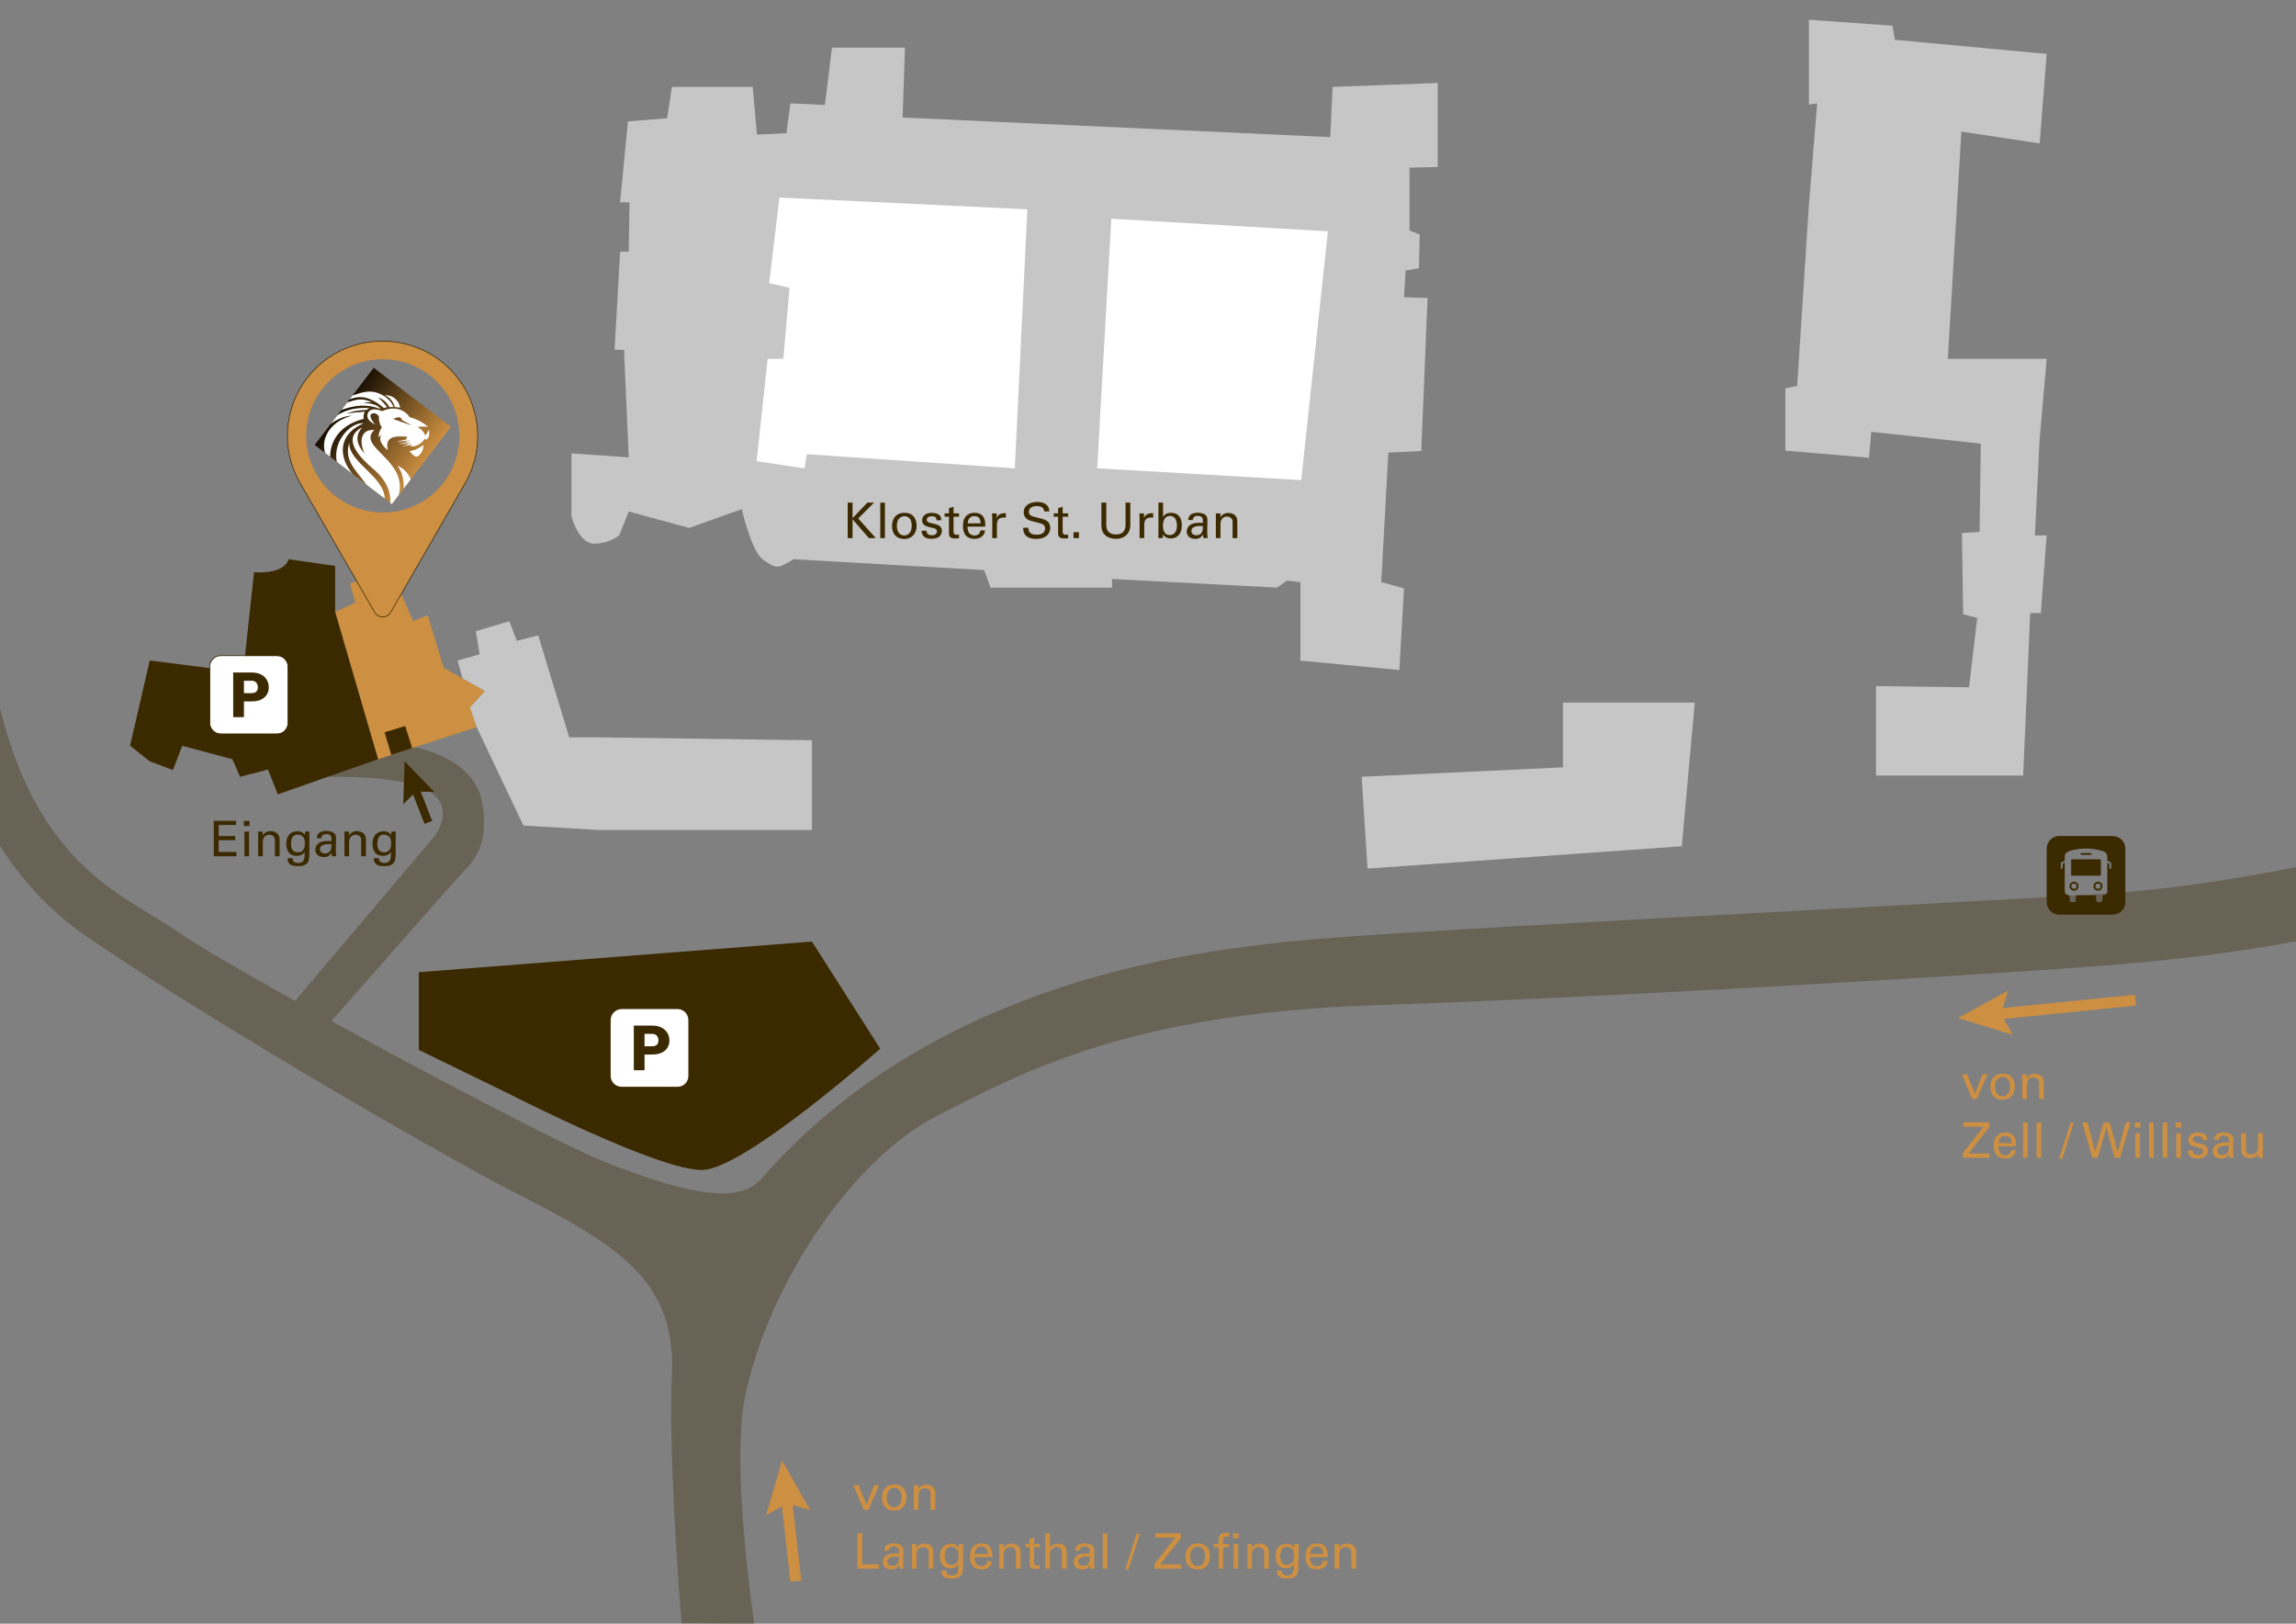 <?xml version="1.0" encoding="UTF-8"?>
<svg id="Ebene_1" xmlns="http://www.w3.org/2000/svg" xmlns:xlink="http://www.w3.org/1999/xlink" version="1.1" viewBox="0 0 841.89 595.276">
  <rect x="0" y="0" width="841.89" height="595.276" fill="#808080" stroke="none"/>
  <!-- Generator: Adobe Illustrator 29.8.2, SVG Export Plug-In . SVG Version: 2.1.1 Build 3)  -->
  <defs>
    <style>
      .st0, .st1, .st2 {
        fill: none;
      }

      .st3 {
        fill: url(#Unbenannter_Verlauf);
      }

      .st4 {
        fill: #1d1d1b;
      }

      .st5, .st6 {
        isolation: isolate;
      }

      .st1 {
        stroke: #cd8f41;
        stroke-width: 4px;
      }

      .st1, .st2 {
        stroke-miterlimit: 10;
      }

      .st7 {
        fill: #c6c6c6;
      }

      .st8 {
        clip-path: url(#clippath-1);
      }

      .st6 {
        opacity: .33;
      }

      .st6, .st9 {
        fill: #3b2900;
      }

      .st10 {
        fill: #fff;
      }

      .st2 {
        stroke: #3b2900;
        stroke-width: 3px;
      }

      .st11 {
        clip-path: url(#clippath);
      }

      .st12 {
        fill: #cd8f41;
      }
    </style>
    <clipPath id="clippath">
      <rect class="st0" x="122.542" y="141.984" width="35.638" height="35.638" transform="translate(-71.848 174.136) rotate(-52.57)"/>
    </clipPath>
    <linearGradient id="Unbenannter_Verlauf" data-name="Unbenannter Verlauf" x1="217.915" y1="372.54" x2="218.502" y2="372.54" gradientTransform="translate(-23700.697 14123.718) rotate(-90) scale(63.996)" gradientUnits="userSpaceOnUse">
      <stop offset="0" stop-color="#cc8f40"/>
      <stop offset="0" stop-color="#cc8f40"/>
      <stop offset=".994" stop-color="#130b00"/>
      <stop offset="1" stop-color="#130b00"/>
    </linearGradient>
    <clipPath id="clippath-1">
      <rect class="st0" x="115.381" y="134.823" width="49.961" height="49.961"/>
    </clipPath>
  </defs>
  <g id="strassen">
    <path class="st7" d="M276.004,31.855h-29.637l-1.726,11.509-14.387,1.151-2.877,29.637h3.453l-.288,18.127h-3.165l-2.014,35.967h3.453l1.726,39.42-21.005-1.439v23.019s2.59,10.358,8.632,10.071,8.92-3.165,8.92-3.165l3.453-8.632,22.155,6.042,19.278-6.906s3.453,15.15,7.625,18.365,5.611,2.927,7.049,2.352,4.316-2.352,4.316-2.352l69.919,3.978,2.302,6.43h44.599v-3.165l60.424,3.165,3.741-2.59,4.891.575v28.773l36.254,3.453,1.726-29.924-8.344-2.302,2.59-47.476,12.085-.575,2.302-56.108-8.632-.288.575-9.783,4.891-.863.288-12.373-3.741-1.439v-23.019l10.358-.288v-30.787l-38.556,1.439-.863,18.415-156.815-7.193.863-25.608h-26.759l-2.59,21.005-12.66-.575-1.439,10.934-10.811.513-1.562-17.489 0-0Z"/>
    <polygon class="st10" points="285.787 72.425 376.71 76.741 372.107 171.694 295.857 166.514 294.994 171.694 277.442 169.104 281.471 131.555 287.225 131.555 289.527 105.515 282.046 103.788 285.787 72.425"/>
    <polygon class="st10" points="407.498 80.194 486.912 84.798 477.129 176.01 402.319 171.694 407.498 80.194"/>
    <polygon class="st7" points="499.285 284.773 573.089 281.32 573.089 257.582 621.428 257.582 616.68 310.237 501.443 318.438 499.285 284.773"/>
    <polygon class="st7" points="687.894 251.54 687.894 284.341 741.844 284.341 744.434 224.78 748.318 224.78 750.476 196.295 746.16 196.295 747.887 160.904 750.476 131.555 714.222 131.555 719.185 48.256 747.887 52.572 750.476 19.77 694.8 14.591 693.937 9.412 663.293 7.254 663.293 38.329 666.314 37.897 663.293 75.015 658.977 141.482 654.661 142.345 654.661 165.22 685.305 167.809 686.168 158.314 726.307 162.63 725.875 195 719.401 195.432 719.833 225.212 725.012 226.507 721.991 251.971 687.894 251.54"/>
    <path class="st6" d="M-.004,310.133c7.431,11.64,17.509,23.273,31.139,32.762,35.969,25.042,122.862,76.537,159.98,95.527,37.118,18.991,56.971,31.939,55.245,66.466-.872,17.44.679,54.845,3.539,90.229l26.627.217c-4.246-31.299-7.174-65.754-3.119-84.404,8.632-39.707,38.269-85.457,70.207-101.858,31.939-16.401,71.404-37.655,160.843-40.57,79.005-2.575,204.79-10.08,253.992-13.533,25.417-1.784,52.585-4.162,83.449-9.875l.037-27.222c-23.872,4.796-49.602,8.637-74.202,10.059-97.11,5.611-265.003,13.811-295.215,17.264-30.212,3.453-128.401,12.516-193.277,86.881-7.643,8.761-24.037,7.094-57.339-6.028-13.66-5.382-60.887-30.03-100.381-51.708.027-.03,45.185-51.527,49.453-55.904,3.859-3.957,8.344-10.934,5.755-24.458-2.59-13.523-16.976-18.127-23.594-19.854-6.618-1.726-38.556-5.755-38.556-5.755l-2.398,16.688s29.445-1.726,42.681,3.741c13.236,5.467,4.892,17.264,4.892,17.264l-51.562,60.907c-20.148-11.222-36.635-20.823-42.814-25.228C47.352,328.895,14.467,319.107-.056,259.39L-.004,310.133Z"/>
  </g>
  <g id="kgl">
    <g>
      <g class="st11">
        <rect class="st3" x="105.57" y="125.012" width="69.582" height="69.582" transform="translate(-71.05 183.121) rotate(-55)"/>
      </g>
      <g class="st8">
        <g>
          <path class="st10" d="M134.639,145.979c3.359,1.004,6.087,3.588,6.087,3.588l1.139-.229c-.701-1.381-3.168-3.561-3.168-3.561,2.789.703,4.095,3.478,4.095,3.478l1.471-.07c-.874-2.264-2.97-4.145-5.84-5.146-2.797-.975-5.5-.345-9.18.973l-1.055,1.378c2.153-.781,4.199-1.085,6.452-.412"/>
          <path class="st10" d="M137.246,157.628c-5.802-.305-5.205,5.502-3.477,8.731-5.552-5.861-.812-9.741-.812-9.741-4.469,2.183-6.545,6.508,3.927,15.32,5.33,4.486,6.45,9.043,6.265,12.439l.532.407,2.539-3.316c3.353-12.976-15.524-17.501-8.973-23.839"/>
          <path class="st10" d="M128.054,162.358c-2.028,6.723,2.806,10.299,6.266,15.26l6.735,5.155c-.086-8.016-13.195-13.282-13-20.415"/>
          <path class="st10" d="M156.78,160.851c.835-.647.541-3.294.541-3.294l-1.331,2.223s-.7-2.264-2.911-3.194c0,0,2.415-.465,3.949-.02,0,0-2.64-2.587-6.816-3.617-1.408-2.267-5.16-4.478-10.066-2.203,0,0-4.175-1.9-5.258.727s2.685,4.143,2.685,4.143c0,0-2.844-3.092-1.287-3.9,1.557-.808,2.664.929,2.664.929,0,0-.295,2.079,1.049,4.035-1.371,2.095-1.171,3.747-1.171,3.747,0,0,.127-.463,1.102-1.073,0,0-1.153,1.303.048,3.247,1.201,1.945,2.203,2.35,2.203,2.35-1.431-5.981,4.81-4.848,7.106-4.889,0,0-.223.455-.303,1.047-2.318.699-3.658.572-3.658.572,1.441.34,3.623.041,5.127-.355,0,0-.585.331-1.471.553.012.08.028.159.049.238-.693.231-1.739.488-2.928.484,1.829.42,2.915-.117,4.615-.529,0,0-.596.47-1.387.675.051.069.108.136.172.202-1.485.517-2.347.55-2.347.55,1.206.116,2.983-.292,4.163-.688l.001-.001s-.282.318-1.095.625c2.074.922,4.886-1.238,5.491-2.584,0,0,.226.647,1.061,0M144.197,153.576s1.761-.869,2.483-.526c.722.344.634.871.634.871l3.835,2.121c-.75-.276-6.775-2.26-6.951-2.466"/>
          <path class="st10" d="M122.415,161.569c3.16-6.548,10.923-7.983,10.923-7.983-.143-1.207.098-2.052.469-2.64-4.641.203-6.819.729-6.819.729,0,0,2.597-1.292,7.378-1.378.604-.521,1.238-.643,1.238-.643-4.239-.385-8.685.389-11.913,2.61l-2.441,3.189c4.182-3.192,7.844-3.059,7.844-3.059,0,0-7.222,1.415-9.66,7.72-.796,2.059-.73,4.092-.28,5.897l1.919,1.469c-.061-1.65.25-3.651,1.341-5.911"/>
          <path class="st10" d="M150.579,175.771c-.694-2.054-2.328-3.906-4.875-5.046,1.79,2.177,2.48,5.351,2.301,8.41l2.574-3.364v0Z"/>
          <path class="st10" d="M150.126,165.376c1.069,1.132,2.325,3.031,3.752,1.383.736-.85,1.571-2.099,1.258-3.707-.852,1.076-3.539,2.3-5.01,2.324"/>
          <path class="st10" d="M125.779,166.278c-.993-8.084,7.584-11.075,7.584-11.075-4.103-.641-11.462,5.857-9.874,14.125l5.633,4.311c-1.51-2.06-2.973-4.359-3.342-7.361"/>
          <path class="st10" d="M139.488,149.947s-.924-2.237-6.359-2.176c0,0,1.667-.454,3.243-.314-1.843-.835-3.59-1.207-5.318-.925-1.231.2-2.463.602-3.745,1.006l-2.112,2.76c4.473-1.634,9.16-2.391,14.29-.351"/>
          <path class="st10" d="M144.921,146.2c-1.674-1.543-3.942-1.279-3.942-1.279,3.104.984,3.777,4.284,3.777,4.284.412.001,1.571.157,1.949.283,0,0-.11-1.745-1.784-3.288"/>
        </g>
      </g>
    </g>
    <polygon class="st12" points="143.355 208.999 128.389 213.924 130.284 220.934 122.895 224.344 138.619 278.335 174.803 266.59 172.34 259.391 177.834 253.329 162.682 244.837 156.806 225.48 151.501 227.754 143.355 208.999"/>
    <path class="st9" d="M138.619,278.335l-36.752,12.882-3.599-9.093-10.23,2.652-2.842-6.441-18.376-4.926-3.41,8.904-8.511-3.219-7.213-5.685,7.213-31.258,34.275,4.357,3.978-36.752s10.798,1.137,12.693-4.736l17.05,2.463v16.86l15.724,53.991v0Z"/>
    <polygon class="st7" points="219.291 304.289 191.916 302.647 174.803 266.59 172.34 259.391 177.834 253.329 169.599 248.713 167.793 242.151 175.876 239.878 174.487 231.416 186.738 227.754 189.516 234.953 197.346 232.932 208.713 270.315 219.291 270.315 297.721 271.393 297.721 304.289 219.291 304.289"/>
    <path class="st4" d="M112.132,358.577"/>
    <path class="st9" d="M153.566,356.419l144.155-11.222,25.033,39.276s-49.634,44.028-65.172,44.46c-15.538.432-70.351-27.627-70.351-27.627l-33.665-16.401v-28.486h-0Z"/>
    <g>
      <line class="st2" x1="151.904" y1="288.257" x2="157.051" y2="301.497"/>
      <polygon class="st9" points="147.888 294.791 152.643 290.157 159.278 290.363 148.335 279.077 147.888 294.791"/>
    </g>
    <g>
      <line class="st1" x1="288.274" y1="548.461" x2="291.823" y2="579.674"/>
      <polygon class="st12" points="280.877 555.521 288.581 551.161 297.067 553.68 286.79 535.412 280.877 555.521"/>
    </g>
    <g class="st5">
      <g class="st5">
        <path class="st9" d="M78.39,300.923h8.157v1.53h-6.356v4.052h6.05v1.512h-6.05v4.322h6.5v1.584h-8.301v-13Z"/>
        <path class="st9" d="M89.442,300.959h2.035v1.854h-2.035v-1.854ZM89.623,304.884h1.692v9.039h-1.692v-9.039Z"/>
        <path class="st9" d="M94.663,305.929l-.018-1.045h1.692l.018,1.459c.198-.378.846-1.639,2.899-1.639.81,0,3.277.306,3.277,3.079v6.14h-1.729v-5.744c0-.594-.072-1.134-.486-1.548-.432-.414-1.026-.612-1.603-.612-1.224,0-2.358.882-2.358,2.701v5.203h-1.692v-7.994Z"/>
        <path class="st9" d="M107.227,314.625c.072,1.009.504,1.765,2.106,1.765,2.359,0,2.395-1.711,2.395-4.159-.721,1.494-2.431,1.53-2.971,1.53-.828,0-2.017-.18-2.773-1.116-.774-.918-1.026-2.125-1.026-3.331,0-3.061,1.801-4.556,4.016-4.556,1.818,0,2.484.9,2.845,1.369l.018-1.243h1.638l-.036,1.639-.018,5.654c0,2.178-.072,3.061-.432,3.745-.756,1.44-2.521,1.62-3.763,1.62-3.619,0-3.727-1.692-3.799-2.917h1.801ZM111.169,311.601c.36-.469.612-.955.612-2.593,0-1.135-.252-1.783-.702-2.251-.45-.486-1.17-.792-1.944-.792-2.143,0-2.431,2.16-2.431,3.312,0,1.387.415,3.223,2.485,3.223.99,0,1.566-.359,1.98-.899Z"/>
        <path class="st9" d="M121.754,313.923c-.126-.45-.162-.882-.162-1.351-.81,1.495-2.035,1.639-2.791,1.639-2.07,0-3.187-1.17-3.187-2.665,0-.72.252-1.872,1.584-2.646.973-.54,2.413-.594,3.133-.594.432,0,.702.018,1.224.054,0-1.116,0-1.603-.324-1.999-.342-.45-1.08-.594-1.566-.594-1.71,0-1.8,1.17-1.818,1.53h-1.692c.054-.468.108-1.099.63-1.711.684-.756,1.963-.972,2.917-.972,1.314,0,2.719.414,3.205,1.332.288.54.306.973.306,1.387l-.072,4.321c0,.144.018,1.351.144,2.269h-1.53ZM120.583,309.476c-.684,0-3.259,0-3.259,1.837,0,.576.36,1.566,1.872,1.566.864,0,1.513-.343,1.927-.973.378-.612.396-1.116.432-2.377-.306-.036-.558-.054-.972-.054Z"/>
        <path class="st9" d="M126.307,305.929l-.018-1.045h1.692l.018,1.459c.198-.378.846-1.639,2.899-1.639.81,0,3.277.306,3.277,3.079v6.14h-1.729v-5.744c0-.594-.072-1.134-.486-1.548-.432-.414-1.026-.612-1.602-.612-1.225,0-2.359.882-2.359,2.701v5.203h-1.692v-7.994Z"/>
        <path class="st9" d="M138.871,314.625c.072,1.009.504,1.765,2.106,1.765,2.359,0,2.395-1.711,2.395-4.159-.72,1.494-2.431,1.53-2.971,1.53-.828,0-2.017-.18-2.773-1.116-.774-.918-1.026-2.125-1.026-3.331,0-3.061,1.8-4.556,4.015-4.556,1.818,0,2.484.9,2.845,1.369l.018-1.243h1.638l-.036,1.639-.018,5.654c0,2.178-.072,3.061-.432,3.745-.756,1.44-2.521,1.62-3.763,1.62-3.619,0-3.727-1.692-3.799-2.917h1.801ZM142.813,311.601c.36-.469.612-.955.612-2.593,0-1.135-.252-1.783-.702-2.251-.45-.486-1.17-.792-1.945-.792-2.143,0-2.431,2.16-2.431,3.312,0,1.387.414,3.223,2.485,3.223.99,0,1.566-.359,1.98-.899Z"/>
      </g>
    </g>
    <g class="st5">
      <g class="st5">
        <path class="st12" d="M312.932,544.472h1.891l2.881,7.166,2.809-7.166h1.873l-3.961,9.039h-1.71l-3.781-9.039Z"/>
        <path class="st12" d="M327.963,544.238c3.619,0,4.429,2.845,4.429,4.735,0,2.646-1.495,4.843-4.573,4.843-2.989,0-4.447-2.07-4.447-4.717,0-2.232,1.044-4.861,4.591-4.861ZM327.855,552.557c1.278,0,2.736-.919,2.736-3.638,0-2.25-1.044-3.438-2.628-3.438-1.081,0-2.827.685-2.827,3.511,0,1.854.792,3.565,2.719,3.565Z"/>
        <path class="st12" d="M335.09,545.517l-.018-1.045h1.692l.018,1.459c.198-.378.846-1.639,2.899-1.639.81,0,3.277.306,3.277,3.079v6.14h-1.729v-5.744c0-.594-.072-1.134-.486-1.548-.432-.414-1.026-.612-1.602-.612-1.225,0-2.359.882-2.359,2.701v5.203h-1.692v-7.994Z"/>
      </g>
      <g class="st5">
        <path class="st12" d="M314.39,562.111h1.783v11.397h6.05v1.603h-7.833v-13Z"/>
        <path class="st12" d="M329.818,575.111c-.126-.45-.162-.882-.162-1.351-.81,1.495-2.035,1.639-2.791,1.639-2.07,0-3.187-1.17-3.187-2.665,0-.72.252-1.872,1.584-2.646.973-.54,2.413-.594,3.133-.594.432,0,.702.018,1.224.054,0-1.116,0-1.603-.324-1.999-.342-.45-1.08-.594-1.566-.594-1.71,0-1.8,1.17-1.818,1.53h-1.692c.054-.468.108-1.099.63-1.711.684-.756,1.963-.972,2.917-.972,1.314,0,2.719.414,3.205,1.332.288.54.306.973.306,1.387l-.072,4.321c0,.144.018,1.351.144,2.269h-1.53ZM328.647,570.663c-.684,0-3.259,0-3.259,1.837,0,.576.36,1.566,1.872,1.566.864,0,1.513-.343,1.927-.973.378-.612.396-1.116.432-2.377-.306-.036-.558-.054-.972-.054Z"/>
        <path class="st12" d="M334.371,567.116l-.018-1.045h1.692l.018,1.459c.198-.378.846-1.639,2.899-1.639.81,0,3.277.306,3.277,3.079v6.14h-1.729v-5.744c0-.594-.072-1.134-.486-1.548-.432-.414-1.026-.612-1.602-.612-1.225,0-2.359.882-2.359,2.701v5.203h-1.692v-7.994Z"/>
        <path class="st12" d="M346.935,575.813c.072,1.009.504,1.765,2.106,1.765,2.359,0,2.395-1.711,2.395-4.159-.72,1.494-2.431,1.53-2.971,1.53-.828,0-2.017-.18-2.773-1.116-.774-.918-1.026-2.125-1.026-3.331,0-3.061,1.8-4.556,4.015-4.556,1.818,0,2.484.9,2.845,1.369l.018-1.243h1.638l-.036,1.639-.018,5.654c0,2.178-.072,3.061-.432,3.745-.756,1.44-2.521,1.62-3.763,1.62-3.619,0-3.727-1.692-3.799-2.917h1.801ZM350.877,572.788c.36-.469.612-.955.612-2.593,0-1.135-.252-1.783-.702-2.251-.45-.486-1.17-.792-1.945-.792-2.143,0-2.431,2.16-2.431,3.312,0,1.387.414,3.223,2.485,3.223.99,0,1.566-.359,1.98-.899Z"/>
        <path class="st12" d="M357.338,570.898c-.036,1.872.738,3.259,2.593,3.259,1.098,0,1.98-.576,2.125-1.873h1.692c-.054.45-.126,1.188-.774,1.891-.396.45-1.296,1.207-3.115,1.207-2.845,0-4.195-1.765-4.195-4.628,0-1.782.36-3.259,1.782-4.249.864-.612,1.945-.666,2.467-.666,4.051,0,3.961,3.583,3.925,5.06h-6.5ZM362.11,569.709c.018-.864-.144-2.665-2.233-2.665-1.098,0-2.431.666-2.467,2.665h4.7Z"/>
        <path class="st12" d="M366.374,567.116l-.018-1.045h1.692l.018,1.459c.198-.378.846-1.639,2.899-1.639.81,0,3.277.306,3.277,3.079v6.14h-1.729v-5.744c0-.594-.072-1.134-.486-1.548-.432-.414-1.026-.612-1.603-.612-1.224,0-2.358.882-2.358,2.701v5.203h-1.692v-7.994Z"/>
        <path class="st12" d="M375.932,566.036h1.603v-1.891l1.674-.541v2.432h2.017v1.242h-2.017v5.419c0,.45,0,1.207,1.207,1.207.342,0,.666-.055.81-.091v1.314c-.306.055-.792.108-1.404.108-1.549,0-2.287-.45-2.287-1.927v-6.031h-1.603v-1.242Z"/>
        <path class="st12" d="M383.312,562.129h1.71v5.275c.558-.954,1.674-1.495,2.935-1.495.954,0,2.323.343,2.845,1.44.18.36.306.793.306,2.107v5.653h-1.729v-5.348c0-.811,0-2.557-1.945-2.557-1.26,0-1.891.774-2.125,1.206-.288.505-.288,1.351-.288,1.909v4.789h-1.71v-12.981Z"/>
        <path class="st12" d="M399.819,575.111c-.126-.45-.162-.882-.162-1.351-.811,1.495-2.035,1.639-2.791,1.639-2.07,0-3.187-1.17-3.187-2.665,0-.72.252-1.872,1.584-2.646.973-.54,2.413-.594,3.133-.594.432,0,.702.018,1.224.054,0-1.116,0-1.603-.324-1.999-.342-.45-1.08-.594-1.566-.594-1.71,0-1.8,1.17-1.818,1.53h-1.692c.054-.468.108-1.099.63-1.711.685-.756,1.963-.972,2.917-.972,1.314,0,2.719.414,3.205,1.332.288.54.306.973.306,1.387l-.072,4.321c0,.144.018,1.351.144,2.269h-1.53ZM398.649,570.663c-.684,0-3.259,0-3.259,1.837,0,.576.36,1.566,1.873,1.566.864,0,1.512-.343,1.926-.973.378-.612.396-1.116.432-2.377-.306-.036-.558-.054-.972-.054Z"/>
        <path class="st12" d="M404.354,562.129h1.692v12.981h-1.692v-12.981Z"/>
        <path class="st12" d="M416.792,562.273h1.17l-4.195,13.126h-1.188l4.213-13.126Z"/>
        <path class="st12" d="M423.379,573.31l7.509-9.614h-7.311v-1.585h9.453v1.782l-7.581,9.634h7.707v1.584h-9.777v-1.801Z"/>
        <path class="st12" d="M439.257,565.838c3.619,0,4.429,2.845,4.429,4.735,0,2.646-1.494,4.843-4.572,4.843-2.989,0-4.447-2.07-4.447-4.717,0-2.232,1.043-4.861,4.591-4.861ZM439.148,574.156c1.279,0,2.737-.919,2.737-3.638,0-2.25-1.044-3.438-2.629-3.438-1.081,0-2.827.685-2.827,3.511,0,1.854.793,3.565,2.719,3.565Z"/>
        <path class="st12" d="M450.849,563.371c-.288-.019-.648-.036-.99-.036-1.368,0-1.368.684-1.368,1.314v1.422h2.105v1.225h-2.105v7.814h-1.675v-7.814h-1.782v-1.225h1.782v-1.026c0-1.242.071-1.692.378-2.16.396-.595,1.135-.99,2.269-.99.486,0,1.026.072,1.387.126v1.351ZM452.145,562.147h2.018v1.837h-2.018v-1.837ZM452.324,575.111v-9.039h1.676v9.039h-1.676Z"/>
        <path class="st12" d="M457.381,567.116l-.018-1.045h1.692l.019,1.459c.197-.378.846-1.639,2.898-1.639.811,0,3.277.306,3.277,3.079v6.14h-1.729v-5.744c0-.594-.072-1.134-.486-1.548-.433-.414-1.026-.612-1.603-.612-1.225,0-2.358.882-2.358,2.701v5.203h-1.693v-7.994Z"/>
        <path class="st12" d="M469.945,575.813c.072,1.009.504,1.765,2.107,1.765,2.358,0,2.395-1.711,2.395-4.159-.721,1.494-2.432,1.53-2.971,1.53-.828,0-2.018-.18-2.773-1.116-.773-.918-1.026-2.125-1.026-3.331,0-3.061,1.801-4.556,4.016-4.556,1.818,0,2.484.9,2.845,1.369l.018-1.243h1.639l-.035,1.639-.019,5.654c0,2.178-.072,3.061-.433,3.745-.756,1.44-2.521,1.62-3.763,1.62-3.619,0-3.728-1.692-3.8-2.917h1.801ZM473.889,572.788c.36-.469.612-.955.612-2.593,0-1.135-.252-1.783-.702-2.251-.45-.486-1.17-.792-1.944-.792-2.144,0-2.431,2.16-2.431,3.312,0,1.387.414,3.223,2.484,3.223.99,0,1.566-.359,1.98-.899Z"/>
        <path class="st12" d="M480.35,570.898c-.037,1.872.738,3.259,2.592,3.259,1.099,0,1.98-.576,2.125-1.873h1.692c-.054.45-.126,1.188-.774,1.891-.396.45-1.296,1.207-3.115,1.207-2.844,0-4.194-1.765-4.194-4.628,0-1.782.36-3.259,1.782-4.249.864-.612,1.945-.666,2.467-.666,4.051,0,3.961,3.583,3.926,5.06h-6.5ZM485.121,569.709c.018-.864-.145-2.665-2.233-2.665-1.099,0-2.431.666-2.467,2.665h4.7Z"/>
        <path class="st12" d="M489.385,567.116l-.018-1.045h1.692l.019,1.459c.197-.378.846-1.639,2.898-1.639.811,0,3.277.306,3.277,3.079v6.14h-1.729v-5.744c0-.594-.072-1.134-.486-1.548-.433-.414-1.026-.612-1.603-.612-1.225,0-2.358.882-2.358,2.701v5.203h-1.693v-7.994Z"/>
      </g>
    </g>
    <g>
      <line class="st1" x1="731.024" y1="371.901" x2="782.996" y2="366.668"/>
      <polygon class="st12" points="737.988 379.388 733.728 371.629 736.356 363.176 717.957 373.217 737.988 379.388"/>
    </g>
    <g class="st5">
      <g class="st5">
        <path class="st12" d="M719.362,393.84h1.891l2.881,7.166,2.81-7.166h1.872l-3.962,9.039h-1.71l-3.781-9.039Z"/>
        <path class="st12" d="M734.395,393.607c3.619,0,4.429,2.845,4.429,4.735,0,2.646-1.495,4.843-4.573,4.843-2.989,0-4.447-2.07-4.447-4.717,0-2.232,1.044-4.861,4.592-4.861ZM734.286,401.925c1.278,0,2.736-.919,2.736-3.638,0-2.25-1.044-3.438-2.628-3.438-1.081,0-2.828.685-2.828,3.511,0,1.854.793,3.565,2.72,3.565Z"/>
        <path class="st12" d="M741.521,394.885l-.019-1.045h1.692l.018,1.459c.198-.378.847-1.639,2.899-1.639.81,0,3.276.306,3.276,3.079v6.14h-1.729v-5.744c0-.594-.071-1.134-.486-1.548-.432-.414-1.025-.612-1.602-.612-1.225,0-2.359.882-2.359,2.701v5.203h-1.691v-7.994Z"/>
      </g>
      <g class="st5">
        <path class="st12" d="M719.777,422.678l7.508-9.614h-7.311v-1.585h9.453v1.782l-7.58,9.634h7.706v1.584h-9.776v-1.801Z"/>
        <path class="st12" d="M732.756,420.266c-.037,1.872.738,3.259,2.592,3.259,1.099,0,1.98-.576,2.125-1.873h1.692c-.054.45-.126,1.188-.774,1.891-.396.45-1.296,1.207-3.115,1.207-2.844,0-4.194-1.765-4.194-4.628,0-1.782.36-3.259,1.782-4.249.864-.612,1.945-.666,2.467-.666,4.051,0,3.961,3.583,3.926,5.06h-6.5ZM737.527,419.077c.018-.864-.145-2.665-2.233-2.665-1.099,0-2.431.666-2.467,2.665h4.7Z"/>
        <path class="st12" d="M741.773,411.497h1.691v12.981h-1.691v-12.981Z"/>
        <path class="st12" d="M746.777,411.497h1.691v12.981h-1.691v-12.981Z"/>
        <path class="st12" d="M759.216,411.641h1.171l-4.195,13.126h-1.189l4.214-13.126Z"/>
        <path class="st12" d="M765.443,411.479l2.809,10.695,3.098-10.695h2.232l2.935,10.785,2.952-10.785h1.766l-3.854,13h-1.998l-3.008-11.109-3.223,11.109h-1.945l-3.69-13h1.927Z"/>
        <path class="st12" d="M782.795,411.515h2.035v1.854h-2.035v-1.854ZM782.975,415.44h1.693v9.039h-1.693v-9.039Z"/>
        <path class="st12" d="M787.997,411.497h1.692v12.981h-1.692v-12.981Z"/>
        <path class="st12" d="M793.001,411.497h1.692v12.981h-1.692v-12.981Z"/>
        <path class="st12" d="M797.807,411.515h2.035v1.854h-2.035v-1.854ZM797.986,415.44h1.693v9.039h-1.693v-9.039Z"/>
        <path class="st12" d="M803.945,421.796c-.018.684.342,1.639,1.98,1.639.703,0,1.225-.126,1.585-.576.18-.234.288-.54.288-.847,0-.882-.631-1.044-1.98-1.351-1.891-.432-3.476-.81-3.476-2.7,0-1.657,1.44-2.737,3.529-2.737,1.134,0,2.719.324,3.259,1.404.234.505.234.937.234,1.314h-1.729c.054-1.368-1.135-1.477-1.746-1.477-.253,0-1.837,0-1.837,1.297,0,.828.81,1.026,1.278,1.152,2.502.594,3.043.738,3.583,1.242.504.468.685,1.099.685,1.675,0,1.008-.559,1.872-1.225,2.286-.793.486-1.746.612-2.684.612-1.836,0-3.547-.756-3.528-2.935h1.782Z"/>
        <path class="st12" d="M817.482,424.479c-.125-.45-.162-.882-.162-1.351-.81,1.495-2.034,1.639-2.791,1.639-2.07,0-3.187-1.17-3.187-2.665,0-.72.253-1.872,1.585-2.646.973-.54,2.412-.594,3.133-.594.432,0,.702.018,1.225.054,0-1.116,0-1.603-.324-1.999-.342-.45-1.08-.594-1.566-.594-1.711,0-1.801,1.17-1.818,1.53h-1.693c.055-.468.108-1.099.631-1.711.684-.756,1.963-.972,2.916-.972,1.314,0,2.719.414,3.205,1.332.289.54.307.973.307,1.387l-.072,4.321c0,.144.018,1.351.145,2.269h-1.531ZM816.312,420.031c-.684,0-3.259,0-3.259,1.837,0,.576.36,1.566,1.872,1.566.864,0,1.513-.343,1.927-.973.378-.612.396-1.116.433-2.377-.307-.036-.559-.054-.973-.054Z"/>
        <path class="st12" d="M823.529,415.44v5.816c0,.882.198,1.998,1.927,1.998.847,0,1.639-.288,2.124-1.008.379-.54.379-1.242.379-1.692v-5.114h1.746v7.347c0,.18.036,1.188.055,1.692h-1.766l-.035-1.549c-.324.631-.937,1.639-2.881,1.639-2.232,0-3.277-1.278-3.277-3.061v-6.068h1.729Z"/>
      </g>
    </g>
    <path class="st12" d="M140.32,125.184c-8.181-.054-16.117,2.794-22.397,8.039-6.279,5.245-10.496,12.547-11.898,20.608-1.403,8.061.097,16.357,4.234,23.417l27.209,47.135c.385.674.995,1.189,1.724,1.456.728.267,1.528.267,2.257,0,.729-.267,1.34-.782,1.724-1.456l27.209-47.135c4.08-7.067,5.54-15.346,4.122-23.382-1.417-8.036-5.621-15.316-11.872-20.562-6.251-5.246-14.152-8.12-22.311-8.119l-.001-.001 0-0ZM141.79,187.858c-5.675.289-11.304-1.15-16.145-4.126-4.841-2.977-8.664-7.351-10.967-12.545-2.303-5.194-2.977-10.966-1.933-16.552,1.045-5.585,3.758-10.723,7.783-14.734,4.024-4.012,9.171-6.709,14.759-7.735,5.589-1.027,11.357-.334,16.545,1.986,5.187,2.32,9.549,6.158,12.509,11.009,2.961,4.85,4.381,10.484,4.074,16.157-.365,6.939-3.289,13.496-8.206,18.406-4.918,4.909-11.48,7.822-18.419,8.176v-.044Z"/>
    <path class="st9" d="M140.09,125.184c.076,0,.154 0.0.23.001l.001.001h.003c8.158 0,16.058,2.874,22.308,8.119,6.251,5.246,10.455,12.525,11.872,20.562,1.417,8.036-.042,16.315-4.122,23.382l-27.209,47.135c-.385.674-.995,1.19-1.724,1.456-.364.133-.746.2-1.128.2-.382,0-.764-.067-1.128-.2-.729-.267-1.34-.782-1.724-1.456l-27.209-47.135c-4.137-7.06-5.637-15.356-4.234-23.417,1.403-8.06,5.619-15.362,11.898-20.608,6.221-5.196,14.066-8.04,22.166-8.04M140.09,124.934c-8.145,0-16.074,2.876-22.326,8.098-6.317,5.277-10.573,12.648-11.985,20.757-1.412,8.108.103,16.484,4.264,23.586l27.208,47.134c.412.723,1.071,1.279,1.855,1.566.39.143.799.215,1.214.215s.824-.072,1.214-.215c.784-.287,1.443-.843,1.856-1.567l27.208-47.134c4.103-7.106,5.577-15.47,4.152-23.55-1.425-8.08-5.672-15.435-11.957-20.71-6.267-5.258-14.22-8.161-22.401-8.177l-.07-.001-.232-.001h0v0Z"/>
    <polygon class="st9" points="143.483 276.756 141.014 268.473 148.585 266.169 151.142 274.27 143.483 276.756"/>
  </g>
  <g id="Ebene_5">
    <g class="st5">
      <g class="st5">
        <path class="st9" d="M310.83,184.274h1.783v5.689l5.419-5.689h2.467l-5.815,5.815,6.446,7.185h-2.521l-5.996-6.896v6.896h-1.783v-13Z"/>
        <path class="st9" d="M322.782,184.292h1.692v12.981h-1.692v-12.981Z"/>
        <path class="st9" d="M331.675,188.001c3.619,0,4.429,2.845,4.429,4.735,0,2.646-1.495,4.843-4.573,4.843-2.989,0-4.447-2.07-4.447-4.717,0-2.232,1.044-4.861,4.591-4.861ZM331.566,196.32c1.279,0,2.737-.919,2.737-3.638,0-2.25-1.044-3.438-2.629-3.438-1.081,0-2.827.685-2.827,3.511,0,1.854.792,3.565,2.719,3.565Z"/>
        <path class="st9" d="M339.72,194.591c-.018.684.342,1.639,1.98,1.639.703,0,1.225-.126,1.585-.576.18-.234.288-.54.288-.847,0-.882-.63-1.044-1.981-1.351-1.891-.432-3.475-.81-3.475-2.7,0-1.657,1.44-2.737,3.529-2.737,1.134,0,2.719.324,3.259,1.404.234.505.234.937.234,1.314h-1.729c.054-1.368-1.135-1.477-1.747-1.477-.252,0-1.836,0-1.836,1.297,0,.828.81,1.026,1.278,1.152,2.502.594,3.043.738,3.583,1.242.504.468.684,1.099.684,1.675,0,1.008-.558,1.872-1.224,2.286-.792.486-1.747.612-2.683.612-1.836,0-3.547-.756-3.529-2.935h1.782Z"/>
        <path class="st9" d="M346.361,188.199h1.603v-1.891l1.674-.541v2.432h2.017v1.242h-2.017v5.419c0,.45,0,1.207,1.207,1.207.342,0,.666-.055.81-.091v1.314c-.306.055-.792.108-1.404.108-1.549,0-2.287-.45-2.287-1.927v-6.031h-1.603v-1.242Z"/>
        <path class="st9" d="M354.768,193.061c-.036,1.872.738,3.259,2.593,3.259,1.098,0,1.98-.576,2.125-1.873h1.692c-.054.45-.126,1.188-.774,1.891-.396.45-1.296,1.207-3.115,1.207-2.845,0-4.195-1.765-4.195-4.628,0-1.782.36-3.259,1.783-4.249.864-.612,1.945-.666,2.467-.666,4.051,0,3.961,3.583,3.925,5.06h-6.5ZM359.539,191.872c.018-.864-.144-2.665-2.233-2.665-1.098,0-2.431.666-2.467,2.665h4.7Z"/>
        <path class="st9" d="M363.839,190.071c0-.612-.036-1.242-.09-1.837h1.71l.036,1.747c.324-1.261,1.404-1.675,2.161-1.782.504-.072.882-.055,1.17-.036v1.656c-.09-.036-.198-.054-.324-.072-.126-.018-.288-.018-.486-.018-1.999,0-2.467,1.188-2.467,2.736v4.808h-1.71v-7.202Z"/>
        <path class="st9" d="M377.052,193.475c.036.9.144,2.574,3.133,2.574,2.701,0,3.043-1.674,3.043-2.322,0-1.459-1.17-1.747-2.989-2.197-1.98-.485-2.863-.702-3.529-1.152-1.062-.72-1.35-1.692-1.35-2.557,0-2.646,2.502-3.799,4.951-3.799.864,0,2.611.145,3.655,1.278.72.792.756,1.675.792,2.215h-1.872c-.09-1.62-1.458-1.98-2.737-1.98-1.8,0-2.881.81-2.881,2.106,0,1.152.756,1.549,2.341,1.927,3.097.792,3.439.864,4.195,1.368,1.207.792,1.296,2.053,1.296,2.593,0,2.305-1.8,4.051-5.131,4.051-.99,0-3.007-.161-4.033-1.476-.738-.955-.756-1.999-.756-2.629h1.873Z"/>
        <path class="st9" d="M386.375,188.199h1.603v-1.891l1.674-.541v2.432h2.017v1.242h-2.017v5.419c0,.45,0,1.207,1.207,1.207.342,0,.666-.055.81-.091v1.314c-.306.055-.792.108-1.404.108-1.549,0-2.287-.45-2.287-1.927v-6.031h-1.603v-1.242Z"/>
        <path class="st9" d="M393.629,195.113h1.999v2.16h-1.999v-2.16Z"/>
        <path class="st9" d="M405.653,184.274v8.049c0,1.386.306,1.962.576,2.341.81,1.08,2.07,1.278,2.971,1.278,3.511,0,3.511-2.755,3.511-3.691v-7.977h1.747v8.013c0,.702-.018,2.16-1.062,3.457-1.278,1.603-3.259,1.801-4.195,1.801-1.224,0-3.385-.343-4.591-2.071-.396-.576-.756-1.332-.756-3.276v-7.923h1.801Z"/>
        <path class="st9" d="M417.857,190.071c0-.612-.036-1.242-.09-1.837h1.71l.036,1.747c.324-1.261,1.404-1.675,2.16-1.782.504-.072.883-.055,1.171-.036v1.656c-.091-.036-.198-.054-.324-.072-.126-.018-.288-.018-.486-.018-1.999,0-2.467,1.188-2.467,2.736v4.808h-1.71v-7.202Z"/>
        <path class="st9" d="M426.461,189.549c.234-.414.9-1.548,2.953-1.548.9,0,2.035.216,2.863,1.152.449.521,1.062,1.422,1.062,3.402,0,1.747-.414,2.701-.864,3.295-.72,1.026-1.926,1.549-3.169,1.549-.432,0-1.242-.054-2.017-.576-.504-.342-.702-.648-.882-.918l-.036,1.368h-1.639l.036-1.62v-11.38h1.692v5.275ZM429.018,189.154c-2.593,0-2.593,3.024-2.593,3.601,0,.595,0,3.421,2.521,3.421,2.089,0,2.611-2.034,2.611-3.511,0-.9-.18-3.511-2.539-3.511Z"/>
        <path class="st9" d="M441.276,197.274c-.126-.45-.162-.882-.162-1.351-.811,1.495-2.034,1.639-2.791,1.639-2.07,0-3.187-1.17-3.187-2.665,0-.72.252-1.872,1.584-2.646.973-.54,2.413-.594,3.133-.594.433,0,.703.018,1.225.054,0-1.116,0-1.603-.324-1.999-.342-.45-1.08-.594-1.566-.594-1.711,0-1.801,1.17-1.818,1.53h-1.692c.054-.468.108-1.099.63-1.711.685-.756,1.963-.972,2.917-.972,1.314,0,2.719.414,3.205,1.332.288.54.306.973.306,1.387l-.072,4.321c0,.144.019,1.351.145,2.269h-1.53ZM440.105,192.826c-.684,0-3.259,0-3.259,1.837,0,.576.36,1.566,1.873,1.566.864,0,1.513-.343,1.927-.973.378-.612.396-1.116.432-2.377-.307-.036-.559-.054-.973-.054Z"/>
        <path class="st9" d="M445.828,189.279l-.018-1.045h1.692l.019,1.459c.197-.378.846-1.639,2.898-1.639.811,0,3.277.306,3.277,3.079v6.14h-1.729v-5.744c0-.594-.072-1.134-.486-1.548-.433-.414-1.026-.612-1.603-.612-1.225,0-2.358.882-2.358,2.701v5.203h-1.693v-7.994Z"/>
      </g>
    </g>
    <g>
      <path class="st10" d="M239.125,379.035h-2.783v4.546h2.738c.767,0,1.35-.14,1.752-.524.402-.383.603-.898.603-1.596,0-.767-.207-1.324-.62-1.782-.413-.458-.976-.644-1.689-.644h0v-0Z"/>
      <path class="st10" d="M248.464,369.942h-20.529c-2.18,0-4.021,1.833-4.021,4.013v20.529c0,2.18,1.841,3.948,4.021,3.948h20.529c2.18,0,3.941-1.768,3.941-3.948v-20.529c0-2.18-1.761-4.013-3.941-4.013h0v-0ZM243.727,385.238c-1.146.958-2.718,1.375-4.715,1.375h-2.67v5.759h-3.94v-16.367h6.678c1.254,0,2.365.178,3.329.64.966.462,1.712,1.093,2.242,1.945.528.853.793,1.775.793,2.857 0,1.6-.572,2.835-1.717,3.792l-0-0Z"/>
    </g>
    <g>
      <path class="st9" d="M761.351,323.474c-.249-.152-.542-.239-.854-.239-.263,0-.513.062-.734.173h-0c-.049.025-.096.051-.143.081-.012.007-.023.014-.035.022-.045.03-.089.062-.131.097-.01.008-.021.017-.031.026-.031.027-.061.054-.09.083-.01.01-.019.019-.029.029-.008.01-.018.019-.027.029-.036.039-.07.08-.101.122-.016.021-.031.043-.046.065-.015.022-.029.044-.043.066-.021.034-.04.069-.058.105-.012.024-.024.048-.035.072-.094.207-.146.437-.146.679,0,.469.197.893.512,1.193.029.027.058.053.089.079.03.025.062.049.095.072.032.023.066.045.099.066.023.014.045.027.069.04.058.032.119.06.181.085.075.029.152.054.232.072.12.028.244.043.372.043.909,0,1.649-.74,1.649-1.649,0-.455-.185-.867-.484-1.166-.093-.094-.198-.176-.311-.244l0-0ZM760.498,325.883c-.551,0-.999-.448-.999-.999,0-.551.449-.999.999-.999s.998.448.998.999c0,.551-.448.999-.998.999Z"/>
      <path class="st9" d="M762.935,313.235c.035.065.091.116.16.145.039.016.082.025.126.025h3.348c.09,0,.171-.037.23-.095.059-.059.095-.14.095-.23,0-.09-.036-.171-.095-.23-.015-.015-.031-.028-.048-.04-.017-.012-.036-.022-.055-.03-0-0-0,0-0,0-.039-.017-.082-.026-.127-.026h-3.348c-.045,0-.087.009-.126.026-.058.025-.108.066-.143.118-.005.006-.009.013-.013.02-.012.02-.021.042-.028.065-.004.01-.006.02-.008.031-.005.021-.007.043-.007.066,0,.033.005.066.015.096.006.02.015.04.024.058l-0.0 0Z"/>
      <path class="st9" d="M770.343,315.462c0-.244-.236-.441-.525-.441h-9.847c-.29,0-.525.198-.525.441l-0,5.576h10.898v-5.576h0Z"/>
      <path class="st9" d="M774.678,306.497h-19.568c-2.559,0-4.633,2.074-4.633,4.634v19.568c0,2.559,2.074,4.634,4.633,4.634h19.568c2.559,0,4.633-2.074,4.633-4.634v-19.568c0-2.559-2.074-4.634-4.633-4.634ZM774.133,318.193c0,.18-.145.325-.325.325-.18,0-.325-.145-.325-.325v-1.543l-.787-.4v10.543c0,.791-.698,1.434-1.556,1.434h-.218v1.693c0,.456-.371.827-.827.827h-.668c-.456,0-.827-.371-.827-.827v-1.693h-7.409v1.693c0,.456-.372.827-.828.827h-.668c-.456,0-.827-.371-.827-.827v-1.693h-.218c-.858,0-1.556-.643-1.556-1.434v-10.543l-.787.4v1.543c0,.18-.145.325-.325.325-.18,0-.325-.145-.325-.325v-1.742c0-.122.069-.234.178-.29l1.26-.641v-1.593c0-.841.654-1.591,1.666-1.91,3.955-1.248,8.313-1.248,12.27,0,1.012.32,1.665,1.069,1.665,1.91v1.593l1.26.641h0c.109.056.178.168.178.29v1.742h0Z"/>
      <path class="st9" d="M770.146,323.474c-.249-.152-.542-.239-.854-.239-.263,0-.513.062-.734.173h-0c-.049.025-.096.051-.143.081-.011.007-.023.014-.035.022-.045.03-.089.062-.131.097-.01.008-.021.017-.031.026-.031.027-.061.054-.09.083-.01.01-.019.019-.029.029-.008.01-.018.019-.027.029-.036.039-.07.08-.101.122-.016.021-.031.043-.046.065-.015.022-.029.044-.043.066-.02.034-.04.069-.058.105-.012.024-.024.048-.035.072-.093.207-.146.437-.146.679,0,.469.197.893.512,1.193.029.027.058.053.089.079.03.025.062.049.095.072.032.023.066.045.099.066.023.014.045.027.069.04.058.032.119.06.182.085.075.029.152.054.232.072.12.028.244.043.372.043.909,0,1.649-.74,1.649-1.649,0-.455-.185-.867-.484-1.166-.093-.094-.198-.176-.311-.244l0-0ZM769.293,325.883c-.551,0-.999-.448-.999-.999,0-.551.449-.999.999-.999s.998.448.998.999c0,.551-.448.999-.998.999Z"/>
    </g>
    <g>
      <g>
        <path class="st10" d="M92.232,249.576h-2.783v4.546h2.738c.767,0,1.35-.14,1.752-.524.402-.383.603-.898.603-1.596,0-.767-.207-1.324-.62-1.782-.413-.458-.976-.644-1.689-.644h0v-0Z"/>
        <path class="st10" d="M101.572,240.483h-20.529c-2.18,0-4.021,1.833-4.021,4.013v20.529c0,2.18,1.841,3.948,4.021,3.948h20.529c2.18,0,3.941-1.768,3.941-3.948v-20.529c0-2.18-1.761-4.013-3.941-4.013h0v-0ZM96.834,255.778c-1.146.958-2.718,1.375-4.715,1.375h-2.67v5.759h-3.94v-16.367h6.678c1.254,0,2.365.178,3.329.64.966.462,1.712,1.093,2.242,1.945.528.853.793,1.775.793,2.857 0,1.6-.572,2.835-1.717,3.792l-0-0v0Z"/>
      </g>
      <path class="st9" d="M101.642,240.483c2.138,0,3.871,1.733,3.871,3.871v20.749c0,2.138-1.733,3.871-3.871,3.871h-20.749c-2.138,0-3.871-1.733-3.871-3.871v-20.749c0-2.138,1.733-3.871,3.871-3.871h20.749M101.642,240.233h-20.749c-2.272,0-4.121,1.849-4.121,4.121v20.749c0,2.272,1.849,4.121,4.121,4.121h20.749c2.272,0,4.121-1.849,4.121-4.121v-20.749c0-2.272-1.849-4.121-4.121-4.121h0Z"/>
    </g>
  </g>
</svg>